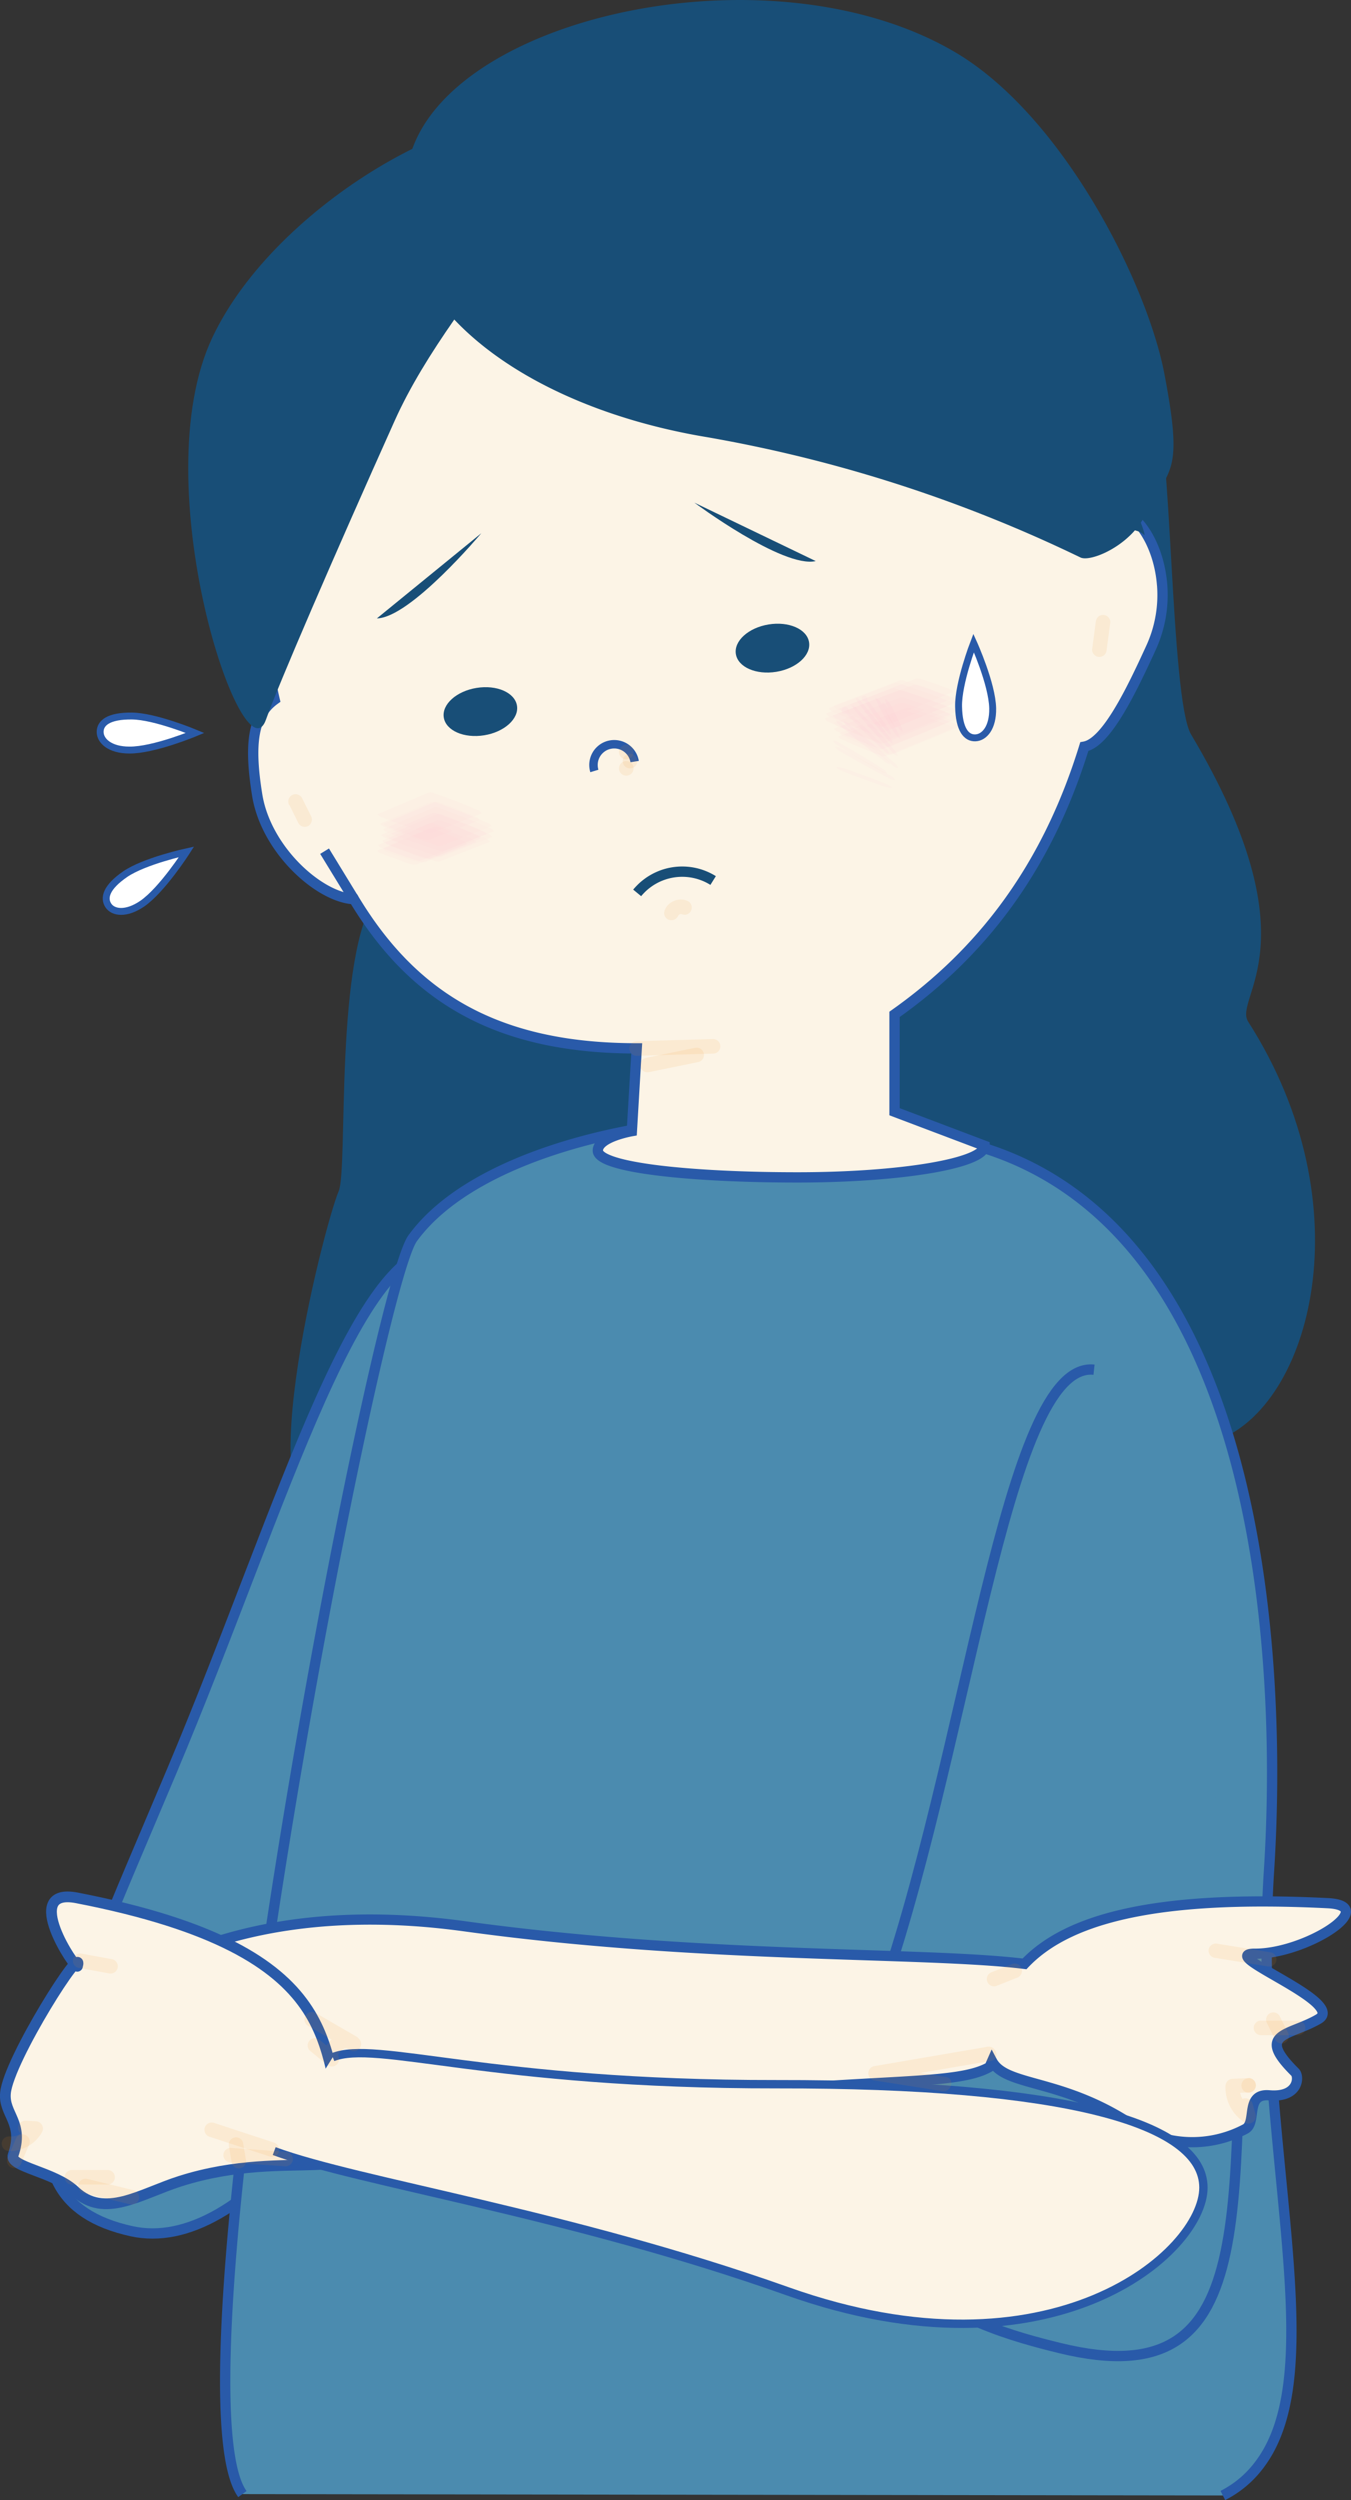 <svg xmlns="http://www.w3.org/2000/svg" width="131.076" height="242.446" viewBox="0 0 131.076 242.446">
  <rect x="0" y="0" width="131.076" height="242.446" fill="#333333" stroke="none"/>
  <g id="レイヤー_2" data-name="レイヤー 2" transform="translate(0.162 -0.004)">
    <g id="レイヤー_1" data-name="レイヤー 1" transform="translate(0 0.004)">
      <path id="パス_1033" data-name="パス 1033" d="M195.323,84.89c1.657.656,1.473,27.7,3.526,31.155,12.084,20.3,4.027,25.49,5.537,27.851,11.428,17.848,6.047,37.291-3.021,40.6-9.413,3.432-43.305-19.826-43.305-19.826" transform="translate(-83.449 -44.82)" fill="#184e77"/>
      <path id="パス_1034" data-name="パス 1034" d="M82.212,104.19l-5.891,7.336s-6.609,27.666-8.5,30.211c-4.248,5.665-2.832,26.623-3.776,28.795-1.416,3.3-9.469,34.577-.472,31.627s42.484-10.385,42.484-10.385" transform="translate(-31.35 -55.01)" fill="#184e77"/>
      <path id="パス_1035" data-name="パス 1035" d="M21.5,307.1c-10.951,26-18.679,41.412-3.923,44.669,10.692,2.36,24.211-14.426,32.609-41.3s7.841-50.981-1.241-53.813S32.445,281.147,21.5,307.1Z" transform="translate(-4.977 -135.397)" fill="#4b8baf" stroke="#295aa9" stroke-miterlimit="10" stroke-width="1"/>
      <path id="パス_1036" data-name="パス 1036" d="M142.738,363.094a10.121,10.121,0,0,0,3.531-2.964c7.288-9.554-.708-31.863.944-57.589,1.331-20.737-.708-61.6-27.615-70.1-13.689-4.329-18.882-2.832-23.13-2.832-10.508,0-26.458,3.484-32.335,11.565-3.776,5.192-24.074,111.4-16.521,121.787" transform="translate(-24.256 -121.095)" fill="#4b8baf" stroke="#295aa9" stroke-miterlimit="10" stroke-width="1"/>
      <path id="パス_1037" data-name="パス 1037" d="M139.864,82.157c-.3-3.3-1.888-6.137-3.8-7.005-1.586-.727-3.092,0-4.527,1.6-5.542-18.934-25.3-31.1-46.317-27.681-21.95,3.573-36.21,24.206-31.443,44.386-2.077,1.5-2.511,4.215-1.69,9.271.869,5.31,6.023,9.913,9.389,10.078,5.745,9.521,13.845,14.468,27.43,14.468l-.472,8.025s-3.3.566-3.3,1.888c0,1.695,9.318,2.6,19.354,2.6s18.164-1.364,18.164-3.068l-8.733-3.3v-9.441c8.025-5.665,14.633-13.689,18.41-25.962,2.129-.382,4.532-5.339,6.5-9.649a12.273,12.273,0,0,0,1.038-6.207Z" transform="translate(-27.292 -25.608)" fill="#fcf4e6" stroke="#295aa9" stroke-miterlimit="10" stroke-width="1"/>
      <path id="パス_1038" data-name="パス 1038" d="M154.439,49.987c-1.492,2.983-5.32,4.56-6.273,4.074a137.208,137.208,0,0,0-36.149-11.65C92.129,39.125,78.487,27.272,83.425,14.244s35.238-19.4,52.6-9.172c10.479,6.179,18.65,22.469,20.3,31.226C158.215,46.211,156.8,45.266,154.439,49.987Z" transform="translate(-43.509 -0.004)" fill="#184e77"/>
      <path id="パス_1039" data-name="パス 1039" d="M72.883,24.854c6.543,2.936-8.539,15.516-14.5,28.795S47.058,79.337,45.9,82.618c-2.171,6.231-11.99-22.79-5.192-37.069C46.944,32.4,66.345,21.918,72.883,24.854Z" transform="translate(-20.246 -12.862)" fill="#184e77"/>
      <path id="パス_1040" data-name="パス 1040" d="M222.374,81.39s6.4,14.449,5.452,13.411-6.137-.316-6.137-.316" transform="translate(-117.043 -42.973)" fill="#184e77"/>
      <path id="パス_1041" data-name="パス 1041" d="M87.255,109.54s-6.887,8.214-10.135,8.265" transform="translate(-40.716 -57.835)" fill="#184e77"/>
      <path id="パス_1042" data-name="パス 1042" d="M142.38,103.27s8.6,6.391,11.773,5.665" transform="translate(-75.171 -54.524)" fill="#184e77"/>
      <ellipse id="楕円形_34" data-name="楕円形 34" cx="3.597" cy="2.327" rx="3.597" ry="2.327" transform="translate(42.521 67.289) rotate(-9.25)" fill="#184e77"/>
      <path id="パス_1043" data-name="パス 1043" d="M130.62,181.13a5.662,5.662,0,0,1,7.369-1.2" transform="translate(-68.962 -94.541)" fill="#fcf4e6" stroke="#184e77" stroke-miterlimit="10" stroke-width="1"/>
      <path id="パス_1044" data-name="パス 1044" d="M212.587,332.824c-1.728,28.157,2.7,48.479-17.938,43.428-8.5-2.082-27.194-7.227-17.938-32.571,8.969-24.546,12.561-63.254,21.242-62.31" transform="translate(-91.971 -148.545)" fill="#4b8baf" stroke="#295aa9" stroke-miterlimit="10" stroke-width="1"/>
      <path id="パス_1045" data-name="パス 1045" d="M132.207,402.036c2.785-1.629-10.064-6.363-6.179-6.335,4.919.033,12.216-4.64,7.081-4.9-17.381-.873-25.49,1.737-29.427,5.886-9.715-1.2-31.155-.448-54.318-3.644C20.531,389.069,7.314,404.26,8.49,410.335s16.078,7.2,45.675,1.912,41.955-3.134,46.123-5.565l.245-.557c1.317,2.488,6.7,1.633,13.529,6.137a10.983,10.983,0,0,0,11.084.415c1.09-.656-.085-3.446,2.28-3.243,2.856.241,2.931-1.813,2.507-2.233C126.042,403.344,129.356,403.7,132.207,402.036Z" transform="translate(-4.444 -206.24)" fill="#fcf4e6" stroke="#295aa9" stroke-miterlimit="10" stroke-width="0.99"/>
      <path id="パス_1046" data-name="パス 1046" d="M7.694,389.791c27.029,5.24,23.281,15.3,26.161,22.063,2.71,6.368-5.377,1.987-16.149,5.414-3.852,1.227-7.331,3.677-10.229.944-1.973-1.86-6.377-2.332-5.971-3.47,1.114-3.158-.944-3.932-.741-6.028.307-3.243,7.737-14.931,6.986-12.3C7.628,396.834,2.176,388.719,7.694,389.791Z" transform="translate(-0.396 -205.744)" fill="#fcf4e6" stroke="#295aa9" stroke-miterlimit="10" stroke-width="1.04"/>
      <path id="パス_1047" data-name="パス 1047" d="M61.7,422.191c4.248-1.695,15.138,2.653,43.088,2.62s41.384,3.734,41.384,10.026-14.732,19.155-40.355,10.05c-21.3-7.553-41.625-10.574-49.8-13.59" transform="translate(-29.576 -222.694)" fill="#fcf4e6" stroke="#295aa9" stroke-miterlimit="10" stroke-width="0.81"/>
      <line id="線_55" data-name="線 55" x2="2.851" y2="4.659" transform="translate(31.329 82.544)" fill="#fcf4e6" stroke="#295aa9" stroke-miterlimit="10" stroke-width="1"/>
      <g id="グループ_279" data-name="グループ 279" transform="translate(80.648 67.468)" opacity="0.25">
        <path id="パス_1048" data-name="パス 1048" d="M179.608,146.712a.576.576,0,0,0-.17-.472c-.335-.51-.684-1.005-1.043-1.492s-.722-.982-1.1-1.454a.264.264,0,1,0-.227.165c.33.51.68,1.005,1.043,1.5s.722.977,1.1,1.449A.6.6,0,0,0,179.608,146.712Z" transform="translate(-173.981 -142.931)" fill="#ff7bac" opacity="0.11"/>
        <path id="パス_1049" data-name="パス 1049" d="M179.222,149.828a1.1,1.1,0,0,0-.359-.614c-.566-.666-1.142-1.326-1.728-1.973s-1.18-1.293-1.784-1.921a1.071,1.071,0,0,0-.571-.42,1.109,1.109,0,0,0,.363.609q.84,1.005,1.728,1.973t1.78,1.921a1.128,1.128,0,0,0,.571.425Z" transform="translate(-172.925 -143.971)" fill="#ff7bac" opacity="0.11"/>
        <path id="パス_1050" data-name="パス 1050" d="M182.4,146.763c.2,0-.576-1.336-.548-1.289-.118-.2-.5-1.114-.854-1.114-.2,0,.576,1.341.548,1.293C181.636,145.856,182.018,146.763,182.4,146.763Z" transform="translate(-176.188 -143.686)" fill="#ff7bac" opacity="0.11"/>
        <path id="パス_1051" data-name="パス 1051" d="M176.733,152.248a1.109,1.109,0,0,0-.472-.557q-1.015-.873-2.058-1.709t-2.1-1.647a1.133,1.133,0,0,0-.642-.335,1.123,1.123,0,0,0,.472.552c.675.585,1.364,1.152,2.058,1.709s1.416,1.114,2.105,1.647A1.128,1.128,0,0,0,176.733,152.248Z" transform="translate(-171.172 -145.607)" fill="#ff7bac" opacity="0.11"/>
        <path id="パス_1052" data-name="パス 1052" d="M179.164,147.777a.873.873,0,0,0-.264-.557c-.472-.6-.911-1.194-1.388-1.78s-.944-1.166-1.44-1.732a.821.821,0,0,0-.472-.378.836.836,0,0,0,.269.552q.666.906,1.383,1.78t1.44,1.737A.855.855,0,0,0,179.164,147.777Z" transform="translate(-173.358 -143.142)" fill="#ff7bac" opacity="0.11"/>
        <path id="パス_1053" data-name="パス 1053" d="M176.828,159.6c.689,0-1.553-.836-1.232-.713q-1.26-.472-2.53-.921a7.182,7.182,0,0,0-1.345-.392c-.694,0,1.548.836,1.227.713q1.26.472,2.535.916A7.341,7.341,0,0,0,176.828,159.6Z" transform="translate(-171.239 -150.66)" fill="#ff7bac" opacity="0.11"/>
        <path id="パス_1054" data-name="パス 1054" d="M176.113,155.342a.977.977,0,0,0-.472-.472q-1.02-.661-2.068-1.279c-.689-.415-1.416-.821-2.1-1.213a.944.944,0,0,0-.623-.208.916.916,0,0,0,.472.448q1.015.666,2.063,1.279c.689.42,1.393.826,2.1,1.213a.944.944,0,0,0,.628.231Z" transform="translate(-170.85 -147.808)" fill="#ff7bac" opacity="0.11"/>
        <path id="パス_1055" data-name="パス 1055" d="M181.981,147.314a18.844,18.844,0,0,0-1.1-2.1c-.142-.217-.944-1.888-1.416-1.888a18.087,18.087,0,0,0,1.1,2.1C180.711,145.624,181.528,147.314,181.981,147.314Z" transform="translate(-175.392 -143.142)" fill="#ff7bac" opacity="0.11"/>
        <path id="パス_1056" data-name="パス 1056" d="M177.174,156.673a1.114,1.114,0,0,0-.543-.472q-1.133-.67-2.289-1.308c-.765-.425-1.544-.84-2.322-1.241a1.138,1.138,0,0,0-.68-.212,1.114,1.114,0,0,0,.543.472c.755.448,1.515.883,2.289,1.3s1.539.845,2.322,1.241a1.09,1.09,0,0,0,.68.217Z" transform="translate(-171.109 -148.479)" fill="#ff7bac" opacity="0.11"/>
        <path id="パス_1057" data-name="パス 1057" d="M177.343,149.864a.991.991,0,0,0-.373-.562q-.859-.906-1.751-1.77t-1.808-1.718a.346.346,0,1,0-.2.2c.576.6,1.156,1.19,1.756,1.77s1.19,1.157,1.808,1.718A.944.944,0,0,0,177.343,149.864Z" transform="translate(-171.901 -144.261)" fill="#ff7bac" opacity="0.11"/>
        <path id="パス_1058" data-name="パス 1058" d="M178.37,152.74a1.185,1.185,0,0,0-.472-.581c-.68-.623-1.374-1.237-2.077-1.832s-1.416-1.2-2.124-1.775a1.194,1.194,0,0,0-.647-.373,1.171,1.171,0,0,0,.472.585q1.02.944,2.077,1.832t2.124,1.775a1.171,1.171,0,0,0,.647.368Z" transform="translate(-172.012 -145.702)" fill="#ff7bac" opacity="0.11"/>
        <path id="パス_1059" data-name="パス 1059" d="M183.272,146.807c.175,0-.727-1.718-.7-1.666-.1-.194-.628-1.5-1.01-1.5-.179,0,.727,1.723.7,1.671C182.366,145.5,182.89,146.807,183.272,146.807Z" transform="translate(-176.494 -143.306)" fill="#ff7bac" opacity="0.11"/>
      </g>
      <g id="グループ_280" data-name="グループ 280" transform="translate(79.846 65.791)" opacity="0.25">
        <path id="パス_1060" data-name="パス 1060" d="M175.853,144.236l6.524-2.667a.736.736,0,0,0-.472-.326c-.651-.26-1.308-.51-1.968-.736s-1.326-.472-2-.67a.736.736,0,0,0-.571-.047L171,142.229a.717.717,0,0,0,.472.345c.633.293,1.265.571,1.912.831s1.289.524,1.94.76A.708.708,0,0,0,175.853,144.236Z" transform="translate(-170.127 -139.576)" fill="#ff7bac" opacity="0.12"/>
        <path id="パス_1061" data-name="パス 1061" d="M176.347,146.543l6.524-2.686a.892.892,0,0,0-.543-.349c-.736-.3-1.482-.576-2.228-.836s-1.5-.529-2.256-.765a.911.911,0,0,0-.647-.071l-6.387,2.422a.892.892,0,0,0,.524.373q1.076.472,2.176.944t2.2.864a.873.873,0,0,0,.637.1Z" transform="translate(-170.026 -140.661)" fill="#ff7bac" opacity="0.12"/>
        <path id="パス_1062" data-name="パス 1062" d="M177.939,143.364l6.434-2.681a.472.472,0,0,0-.34-.269q-.505-.212-1.02-.382c-.425-.156-.85-.3-1.284-.434a3.087,3.087,0,0,0-.916-.217l-6.443,2.511a.434.434,0,0,0,.316.288c.472.222.944.43,1.416.618C176.452,142.977,177.5,143.558,177.939,143.364Z" transform="translate(-171.906 -139.38)" fill="#ff7bac" opacity="0.12"/>
        <path id="パス_1063" data-name="パス 1063" d="M176.607,150.412l6.5-2.681a.656.656,0,0,0-.472-.307c-.614-.245-1.237-.472-1.865-.68s-1.251-.425-1.888-.609a.675.675,0,0,0-.548-.033l-6.349,2.431a.637.637,0,0,0,.425.33q.892.415,1.8.779c.6.255,1.213.472,1.832.708A.633.633,0,0,0,176.607,150.412Z" transform="translate(-170.649 -142.906)" fill="#ff7bac" opacity="0.12"/>
        <path id="パス_1064" data-name="パス 1064" d="M174.951,147.288l6.519-2.686a.944.944,0,0,0-.576-.359c-.769-.312-1.548-.6-2.332-.878s-1.572-.548-2.36-.8a.982.982,0,0,0-.67-.085L169.15,144.9a.944.944,0,0,0,.552.387q1.123.519,2.28.982c.76.316,1.534.618,2.308.906a.972.972,0,0,0,.661.113Z" transform="translate(-169.15 -141.005)" fill="#ff7bac" opacity="0.12"/>
        <path id="パス_1065" data-name="パス 1065" d="M175.48,145.034,182,142.358a.892.892,0,0,0-.543-.349q-1.1-.439-2.219-.831t-2.242-.76a.887.887,0,0,0-.637-.071L170,142.773a.911.911,0,0,0,.524.373q1.072.472,2.157.944t2.19.859A.873.873,0,0,0,175.48,145.034Z" transform="translate(-169.599 -139.875)" fill="#ff7bac" opacity="0.12"/>
        <path id="パス_1066" data-name="パス 1066" d="M175.882,148.848l6.528-2.676a.685.685,0,0,0-.472-.321c-.633-.26-1.279-.5-1.926-.722s-1.3-.472-1.954-.651a.7.7,0,0,0-.566-.042l-6.391,2.455a.708.708,0,0,0,.444.34c.618.288,1.241.557,1.888.812s1.26.505,1.888.736a.689.689,0,0,0,.562.071Z" transform="translate(-170.18 -142.027)" fill="#ff7bac" opacity="0.12"/>
        <path id="パス_1067" data-name="パス 1067" d="M178.088,144.949l6.491-2.676a.609.609,0,0,0-.42-.3c-.581-.231-1.171-.448-1.765-.647-.472-.165-1.732-.817-2.3-.595l-6.34,2.431a.6.6,0,0,0,.4.321c.562.264,1.128.515,1.7.746s1.147.472,1.728.67A.6.6,0,0,0,178.088,144.949Z" transform="translate(-171.579 -140.068)" fill="#ff7bac" opacity="0.12"/>
        <path id="パス_1068" data-name="パス 1068" d="M174.994,146.157l6.519-2.681a.906.906,0,0,0-.548-.349c-.746-.3-1.5-.581-2.252-.845s-1.511-.533-2.275-.769a.9.9,0,0,0-.651-.076l-6.377,2.422a.906.906,0,0,0,.529.378c.722.33,1.454.642,2.195.944s1.473.595,2.223.869A.9.9,0,0,0,174.994,146.157Z" transform="translate(-169.287 -140.45)" fill="#ff7bac" opacity="0.12"/>
        <path id="パス_1069" data-name="パス 1069" d="M176.542,148.023l6.528-2.691a.883.883,0,0,0-.548-.349q-1.1-.444-2.228-.836t-2.252-.76a.9.9,0,0,0-.642-.071l-6.4,2.431a.869.869,0,0,0,.524.378c.713.326,1.44.637,2.171.944s1.459.59,2.2.859A.873.873,0,0,0,176.542,148.023Z" transform="translate(-170.127 -141.443)" fill="#ff7bac" opacity="0.12"/>
        <path id="パス_1070" data-name="パス 1070" d="M177.309,149.931l6.528-2.681a.774.774,0,0,0-.5-.33q-1.02-.4-2.063-.751c-.694-.231-1.383-.472-2.086-.68a.751.751,0,0,0-.595-.052l-6.373,2.407a.76.76,0,0,0,.472.354q.982.472,1.992.859c.67.283,1.345.543,2.025.788A.774.774,0,0,0,177.309,149.931Z" transform="translate(-170.771 -142.557)" fill="#ff7bac" opacity="0.12"/>
      </g>
      <g id="グループ_281" data-name="グループ 281" transform="translate(36.451 76.834)" opacity="0.25">
        <path id="パス_1071" data-name="パス 1071" d="M82.771,164.728l-4.961,2.11a.972.972,0,0,0,.562.373q1.161.472,2.36.873t2.36.8a.944.944,0,0,0,.675.08l4.848-1.888a1.01,1.01,0,0,0-.562-.382q-1.142-.5-2.3-.944c-.769-.312-1.548-.6-2.327-.883A.944.944,0,0,0,82.771,164.728Z" transform="translate(-77.531 -163.8)" fill="#ff7bac" opacity="0.12"/>
        <path id="パス_1072" data-name="パス 1072" d="M83.952,167.255,79,169.341a.7.7,0,0,0,.472.321c.637.255,1.279.5,1.926.718s1.293.472,1.95.647a.7.7,0,0,0,.566.042l4.843-1.888a.684.684,0,0,0-.448-.335c-.618-.283-1.241-.548-1.888-.793s-1.26-.5-1.888-.717A.684.684,0,0,0,83.952,167.255Z" transform="translate(-78.16 -165.123)" fill="#ff7bac" opacity="0.12"/>
        <path id="パス_1073" data-name="パス 1073" d="M82.226,162.8l-4.966,2.1a.784.784,0,0,0,.505.33q1.024.4,2.072.755t2.1.675a.774.774,0,0,0,.6.052l4.829-1.888a.751.751,0,0,0-.472-.349c-.666-.3-1.341-.581-2.02-.845s-1.369-.51-2.072-.746A.784.784,0,0,0,82.226,162.8Z" transform="translate(-77.241 -162.775)" fill="#ff7bac" opacity="0.12"/>
        <path id="パス_1074" data-name="パス 1074" d="M82.1,170.214l-4.876,2.11a.472.472,0,0,0,.363.278c.5.208,1.01.392,1.529.566.434.146,1.5.694,2.011.472l4.782-1.926a.472.472,0,0,0-.345-.293c-.472-.231-.987-.444-1.492-.637C83.692,170.653,82.573,170.007,82.1,170.214Z" transform="translate(-77.22 -166.681)" fill="#ff7bac" opacity="0.12"/>
        <path id="パス_1075" data-name="パス 1075" d="M83.156,168.237l-4.956,2.1a.864.864,0,0,0,.538.349q1.1.439,2.209.826t2.237.751a.887.887,0,0,0,.637.071l4.843-1.888a.883.883,0,0,0-.524-.368q-1.072-.472-2.162-.906c-.727-.293-1.454-.571-2.19-.831A.883.883,0,0,0,83.156,168.237Z" transform="translate(-77.737 -165.648)" fill="#ff7bac" opacity="0.12"/>
        <path id="パス_1076" data-name="パス 1076" d="M83.336,165.871l-4.956,2.105a.944.944,0,0,0,.571.354q1.152.472,2.322.864t2.36.793a.944.944,0,0,0,.67.08l4.843-1.888a.944.944,0,0,0-.562-.368q-1.123-.5-2.275-.944c-.765-.307-1.529-.6-2.308-.878A.944.944,0,0,0,83.336,165.871Z" transform="translate(-77.832 -164.4)" fill="#ff7bac" opacity="0.12"/>
        <path id="パス_1077" data-name="パス 1077" d="M82.326,169.113l-4.966,2.1a.642.642,0,0,0,.439.307c.6.245,1.213.472,1.827.684s1.232.425,1.855.614a.642.642,0,0,0,.533.033l4.853-1.917a.618.618,0,0,0-.42-.326c-.59-.269-1.18-.519-1.78-.755s-1.2-.472-1.813-.68A.637.637,0,0,0,82.326,169.113Z" transform="translate(-77.294 -166.104)" fill="#ff7bac" opacity="0.12"/>
        <path id="パス_1078" data-name="パス 1078" d="M83.488,164.754l-4.928,2.1a.609.609,0,0,0,.42.3c.581.231,1.166.444,1.761.642.472.156,1.737.812,2.3.59l4.805-1.888a.585.585,0,0,0-.4-.316c-.562-.26-1.133-.472-1.709-.722s-1.152-.448-1.737-.647a.59.59,0,0,0-.51-.061Z" transform="translate(-77.927 -163.803)" fill="#ff7bac" opacity="0.12"/>
        <path id="パス_1079" data-name="パス 1079" d="M82.971,167.031,78,169.136a.944.944,0,0,0,.571.354q1.157.472,2.327.869t2.36.793a.944.944,0,0,0,.666.08l4.843-1.888a.944.944,0,0,0-.552-.378q-1.128-.505-2.28-.944l-2.308-.878A.944.944,0,0,0,82.971,167.031Z" transform="translate(-77.632 -165.013)" fill="#ff7bac" opacity="0.12"/>
        <path id="パス_1080" data-name="パス 1080" d="M83.808,168.574l-4.928,2.1a.609.609,0,0,0,.415.3,18.092,18.092,0,0,0,1.723.647c.472.16,1.714.817,2.261.595l4.824-1.926a.59.59,0,0,0-.4-.316c-.557-.255-1.114-.5-1.685-.713C85.625,169.1,84.318,168.352,83.808,168.574Z" transform="translate(-78.096 -165.815)" fill="#ff7bac" opacity="0.12"/>
        <path id="パス_1081" data-name="パス 1081" d="M83.253,169.855,78.41,171.97a.406.406,0,0,0,.321.264c.321.137.642.26.972.368q.609.222,1.232.411a2.832,2.832,0,0,0,.878.208l4.9-1.987a.42.42,0,0,0-.307-.279c-.444-.212-.892-.406-1.35-.581C84.683,170.228,83.7,169.662,83.253,169.855Z" transform="translate(-77.848 -166.492)" fill="#ff7bac" opacity="0.12"/>
      </g>
      <path id="パス_1082" data-name="パス 1082" d="M121.723,155.489a2.011,2.011,0,1,1,3.909-.911" transform="translate(-64.219 -80.724)" fill="#fcf4e6" stroke="#295aa9" stroke-miterlimit="10" stroke-width="0.82"/>
      <g id="グループ_282" data-name="グループ 282" transform="translate(60.252 73.098)" opacity="0.1">
        <path id="パス_1083" data-name="パス 1083" d="M128.348,156.276a.708.708,0,1,0-.708-.708A.708.708,0,0,0,128.348,156.276Z" transform="translate(-127.64 -154.86)" fill="#ed8f26"/>
      </g>
      <g id="グループ_283" data-name="グループ 283" transform="translate(59.893 72.22)" opacity="0.1">
        <path id="パス_1084" data-name="パス 1084" d="M127.588,154.416a.708.708,0,1,0-.708-.708A.708.708,0,0,0,127.588,154.416Z" transform="translate(-126.88 -153)" fill="#ed8f26"/>
      </g>
      <g id="グループ_284" data-name="グループ 284" transform="translate(64.27 87.231)" opacity="0.1">
        <path id="パス_1085" data-name="パス 1085" d="M137.5,186.429a.727.727,0,0,1,.109-.184l-.113.146a1.02,1.02,0,0,1,.175-.175l-.146.113a.916.916,0,0,1,.227-.132l-.165.071a1.033,1.033,0,0,1,.269-.076l-.189.028a.855.855,0,0,1,.245,0l-.189-.028a.713.713,0,0,1,.217.061l-.165-.076h0a.529.529,0,0,0,.264.085.557.557,0,0,0,.278,0,.736.736,0,0,0,.425-.326.717.717,0,0,0,.071-.548.68.68,0,0,0-.326-.42,1.734,1.734,0,0,0-.34-.127,1.911,1.911,0,0,0-.368-.042,1.886,1.886,0,0,0-.363.042.683.683,0,0,0-.2.057,1.826,1.826,0,0,0-.618.368,1.316,1.316,0,0,0-.335.472.515.515,0,0,0-.085.26.472.472,0,0,0,0,.283.7.7,0,0,0,.869.5.689.689,0,0,0,.425-.326Z" transform="translate(-136.154 -184.8)" fill="#ed8f26"/>
      </g>
      <g id="グループ_285" data-name="グループ 285" transform="translate(105.794 59.632)" opacity="0.1">
        <path id="パス_1086" data-name="パス 1086" d="M224.474,127.039l-.354,2.658a.708.708,0,0,0,1.208.5.807.807,0,0,0,.208-.5l.354-2.658a.694.694,0,0,0-.208-.5.708.708,0,0,0-1,0A.836.836,0,0,0,224.474,127.039Z" transform="translate(-224.12 -126.331)" fill="#ed8f26"/>
      </g>
      <g id="グループ_286" data-name="グループ 286" transform="translate(27.808 77.019)" opacity="0.1">
        <path id="パス_1087" data-name="パス 1087" d="M59.019,164.211l.878,1.77a.708.708,0,0,0,.42.326.736.736,0,0,0,.548-.071.727.727,0,0,0,.255-.944l-.887-1.775a.736.736,0,0,0-.425-.326.708.708,0,0,0-.8,1.043Z" transform="translate(-58.911 -163.166)" fill="#ed8f26"/>
      </g>
      <g id="グループ_287" data-name="グループ 287" transform="translate(59.893 73.806)" opacity="0.1">
        <path id="パス_1088" data-name="パス 1088" d="M127.588,157.776a.708.708,0,1,0-.708-.708A.708.708,0,0,0,127.588,157.776Z" transform="translate(-126.88 -156.36)" fill="#ed8f26"/>
      </g>
      <ellipse id="楕円形_35" data-name="楕円形 35" cx="3.597" cy="2.327" rx="3.597" ry="2.327" transform="translate(70.859 61.134) rotate(-9.25)" fill="#184e77"/>
      <path id="パス_1089" data-name="パス 1089" d="M24.983,180.023c-1.558,1.067-2.832.892-3.3.175s-.222-1.756,1.638-3.031S29.273,175,29.273,175,26.913,178.687,24.983,180.023Z" transform="translate(-11.336 -92.395)" fill="#fff" stroke="#295aa9" stroke-miterlimit="10" stroke-width="0.67"/>
      <path id="パス_1090" data-name="パス 1090" d="M23.072,150.4c-1.888,0-2.832-.892-2.832-1.761s.826-1.562,3.082-1.539,6.137,1.643,6.137,1.643S25.432,150.427,23.072,150.4Z" transform="translate(-10.686 -77.664)" fill="#fff" stroke="#295aa9" stroke-miterlimit="10" stroke-width="0.67"/>
      <path id="パス_1091" data-name="パス 1091" d="M199.988,138.43c.033,1.888-.812,2.832-1.68,2.865s-1.586-.779-1.629-3.04,1.459-6.165,1.459-6.165S199.941,136.069,199.988,138.43Z" transform="translate(-103.838 -69.74)" fill="#fff" stroke="#295aa9" stroke-miterlimit="10" stroke-width="0.67"/>
      <g id="グループ_288" data-name="グループ 288" transform="translate(117.096 188.475)" opacity="0.1">
        <path id="パス_1092" data-name="パス 1092" d="M248.562,400.649l5.192.84a.722.722,0,0,0,.869-.472.713.713,0,0,0-.472-.873l-5.192-.84a.722.722,0,0,0-.869.472.708.708,0,0,0,.472.869Z" transform="translate(-248.063 -399.28)" fill="#f7931e"/>
      </g>
      <g id="グループ_289" data-name="グループ 289" transform="translate(121.475 195.947)" opacity="0.1">
        <path id="パス_1093" data-name="パス 1093" d="M258.048,416.526h3.588a.708.708,0,0,0,0-1.416h-3.588a.708.708,0,1,0,0,1.416Z" transform="translate(-257.34 -415.11)" fill="#f7931e"/>
      </g>
      <g id="グループ_290" data-name="グループ 290" transform="translate(122.678 195.153)" opacity="0.1">
        <path id="パス_1094" data-name="パス 1094" d="M259.978,414.49l.8,1.6a.718.718,0,0,0,.425.326.727.727,0,0,0,.543-.071.718.718,0,0,0,.326-.425.774.774,0,0,0-.071-.543l-.8-1.6a.708.708,0,0,0-.968-.255.717.717,0,0,0-.326.425A.779.779,0,0,0,259.978,414.49Z" transform="translate(-259.887 -413.426)" fill="#f7931e"/>
      </g>
      <g id="グループ_291" data-name="グループ 291" transform="translate(120.281 201.532)" opacity="0.1">
        <path id="パス_1095" data-name="パス 1095" d="M255.518,428.356a.708.708,0,1,0-.708-.708A.708.708,0,0,0,255.518,428.356Z" transform="translate(-254.81 -426.94)" fill="#f7931e"/>
      </g>
      <g id="グループ_292" data-name="グループ 292" transform="translate(118.731 201.499)" opacity="0.1">
        <path id="パス_1096" data-name="パス 1096" d="M253.784,426.9l-1.548.061a.727.727,0,0,0-.708.708,4.055,4.055,0,0,0,1.888,3.55.717.717,0,0,0,1.043-.8l-.3-1.024a.708.708,0,1,0-1.364.378l.3,1.024,1.043-.8-.17-.109c-.085-.066-.024-.033,0,0a.415.415,0,0,0-.071-.057c-.1-.09-.2-.184-.293-.283l-.132-.151c-.057-.066.09.123,0,0l-.052-.076a4.1,4.1,0,0,1-.217-.363c-.033-.061-.061-.123-.09-.184s0,.033,0,.043a.6.6,0,0,0-.042-.1,2.789,2.789,0,0,1-.113-.387,1.463,1.463,0,0,0-.038-.2c-.009-.066,0,0,0,.052a.991.991,0,0,0,0-.109,3.253,3.253,0,0,1,0-.43l-.708.708,1.548-.061a.708.708,0,1,0,0-1.416Z" transform="translate(-251.526 -426.87)" fill="#f7931e"/>
      </g>
      <g id="グループ_293" data-name="グループ 293" transform="translate(84.084 198.475)" opacity="0.1">
        <path id="パス_1097" data-name="パス 1097" d="M189.675,420.477l-11.041,1.888a.713.713,0,0,0,0,1.364l6.661,1.048c.892.142,1.279-1.223.378-1.364l-6.661-1.048v1.364l11.041-1.888C190.949,421.69,190.567,420.326,189.675,420.477Z" transform="translate(-178.127 -420.465)" fill="#f7931e"/>
      </g>
      <g id="グループ_294" data-name="グループ 294" transform="translate(95.577 190.415)" opacity="0.1">
        <path id="パス_1098" data-name="パス 1098" d="M204.989,403.418l-1.992.793a.751.751,0,0,0-.425.326.708.708,0,0,0,.255.968.67.67,0,0,0,.543.071l2-.793a.789.789,0,0,0,.425-.326.76.76,0,0,0,.071-.548.727.727,0,0,0-.326-.42.68.68,0,0,0-.548-.071Z" transform="translate(-202.476 -403.39)" fill="#f7931e"/>
      </g>
      <g id="グループ_295" data-name="グループ 295" transform="translate(29.391 195.123)" opacity="0.1">
        <path id="パス_1099" data-name="パス 1099" d="M62.611,414.712l4.069,2.36a.714.714,0,0,0,.859-1.123,1.94,1.94,0,0,0-2.455-.085,2.431,2.431,0,0,0-.85,1.062,1.77,1.77,0,0,0,.071,1.378l1.1-.864-1.643-1.345a.727.727,0,0,0-1,0,.717.717,0,0,0,0,1l1.643,1.345a.708.708,0,0,0,1.109-.859c.061.142,0,.033,0-.042v.042a.511.511,0,0,0,0-.085c0-.151-.042.127,0,0l.028-.1c.028-.1,0,.038,0,.047a1.563,1.563,0,0,0,.08-.146.357.357,0,0,0,.052-.076c0,.033-.1.113,0,.024l.123-.127.066-.057c.061-.061-.142.09,0,0l.151-.094.08-.042c.094-.047-.033.028-.047,0s.16-.047.189-.057h.024a.51.51,0,0,0,.189,0s-.165-.033-.061,0h.08a.4.4,0,0,0,.08.028c-.047,0-.142-.08-.038,0l.076.047c.071.038-.132-.109,0,0l.859-1.114-4.069-2.36a.728.728,0,1,0-.76,1.241Z" transform="translate(-62.263 -413.363)" fill="#f7931e"/>
      </g>
      <g id="グループ_296" data-name="グループ 296" transform="translate(19.674 205.829)" opacity="0.1">
        <path id="パス_1100" data-name="パス 1100" d="M42.217,437.439l5.83,1.917a.708.708,0,0,0,.378-1.364l-5.83-1.916a.708.708,0,1,0-.378,1.364Z" transform="translate(-41.678 -436.043)" fill="#f7931e"/>
      </g>
      <g id="グループ_297" data-name="グループ 297" transform="translate(21.511 208.291)" opacity="0.1">
        <path id="パス_1101" data-name="パス 1101" d="M46.278,442.676l5.329.373a.713.713,0,0,0,.708-.708.722.722,0,0,0-.708-.708l-5.329-.373a.713.713,0,0,0-.708.708.727.727,0,0,0,.708.708Z" transform="translate(-45.57 -441.26)" fill="#f7931e"/>
      </g>
      <g id="グループ_298" data-name="グループ 298" transform="translate(22.034 207.27)" opacity="0.1">
        <path id="パス_1102" data-name="パス 1102" d="M46.7,439.995l.269,1.591a.708.708,0,0,0,1.293.17l.071-.17a.713.713,0,0,0,0-.373l-.269-1.6a.685.685,0,0,0-.326-.425.7.7,0,0,0-.543-.071.732.732,0,0,0-.425.326l-.071.17A.732.732,0,0,0,46.7,439.995Z" transform="translate(-46.677 -439.096)" fill="#f7931e"/>
      </g>
      <g id="グループ_299" data-name="グループ 299" transform="translate(6.91 189.44)" opacity="0.1">
        <path id="パス_1103" data-name="パス 1103" d="M15.159,402.71l2.922.533a.708.708,0,1,0,.378-1.364l-2.927-.533a.722.722,0,0,0-.869.5.713.713,0,0,0,.5.869Z" transform="translate(-14.639 -401.324)" fill="#f7931e"/>
      </g>
      <g id="グループ_300" data-name="グループ 300" transform="translate(0 205.653)" opacity="0.1">
        <path id="パス_1104" data-name="パス 1104" d="M2.3,437.086l1.005.052L2.7,436.076c-.061.109-.127.208-.2.312s.109-.127.028-.038l-.061.076-.118.127-.142.132c-.047.042-.222.156-.038.038-.1.066-.2.137-.312.2l-.151.085-.09.038c-.076.038.175-.066.042,0a1.664,1.664,0,0,1-.349.113l-.17.038H1.1a3.5,3.5,0,0,1-.387,0,.708.708,0,0,0,0,1.416,3.592,3.592,0,0,0,3.21-1.841.718.718,0,0,0-.614-1.048L2.3,435.67a.708.708,0,0,0-.708.708.722.722,0,0,0,.708.708Z" transform="translate(0 -435.67)" fill="#f7931e"/>
      </g>
      <g id="グループ_301" data-name="グループ 301" transform="translate(6.113 210.434)" opacity="0.1">
        <path id="パス_1105" data-name="パス 1105" d="M13.658,447.216h3.455a.708.708,0,1,0,0-1.416H13.658a.708.708,0,0,0,0,1.416Z" transform="translate(-12.95 -445.8)" fill="#f7931e"/>
      </g>
      <g id="グループ_302" data-name="グループ 302" transform="translate(0.524 206.98)" opacity="0.1">
        <path id="パス_1106" data-name="パス 1106" d="M2,438.835l-.8,1.86a.774.774,0,0,0-.076.543.736.736,0,0,0,.326.425.717.717,0,0,0,.548.071.689.689,0,0,0,.425-.326l.8-1.86a.8.8,0,0,0,.071-.543.736.736,0,0,0-.326-.425.694.694,0,0,0-.548-.071.68.68,0,0,0-.42.326Z" transform="translate(-1.109 -438.483)" fill="#f7931e"/>
      </g>
      <g id="グループ_303" data-name="グループ 303" transform="translate(7.428 211.273)" opacity="0.1">
        <path id="パス_1107" data-name="パス 1107" d="M16.257,448.97l4.513,1.1a.708.708,0,0,0,.378-1.364l-4.513-1.1a.71.71,0,0,0-.378,1.369Z" transform="translate(-15.735 -447.575)" fill="#f7931e"/>
      </g>
      <g id="グループ_304" data-name="グループ 304" transform="translate(60.896 100.76)" opacity="0.1">
        <path id="パス_1108" data-name="パス 1108" d="M129.688,215.088l7.444-.212a.708.708,0,0,0,0-1.416l-7.444.212A.709.709,0,0,0,129.688,215.088Z" transform="translate(-129.006 -213.459)" fill="#f7931e"/>
      </g>
      <g id="グループ_305" data-name="グループ 305" transform="translate(61.945 101.594)" opacity="0.1">
        <path id="パス_1109" data-name="パス 1109" d="M136.548,215.247l-4.8.982a.708.708,0,0,0-.5.869.722.722,0,0,0,.869.5l4.805-.982a.708.708,0,0,0-.378-1.364Z" transform="translate(-131.227 -215.227)" fill="#f7931e"/>
      </g>
    </g>
  </g>
</svg>
